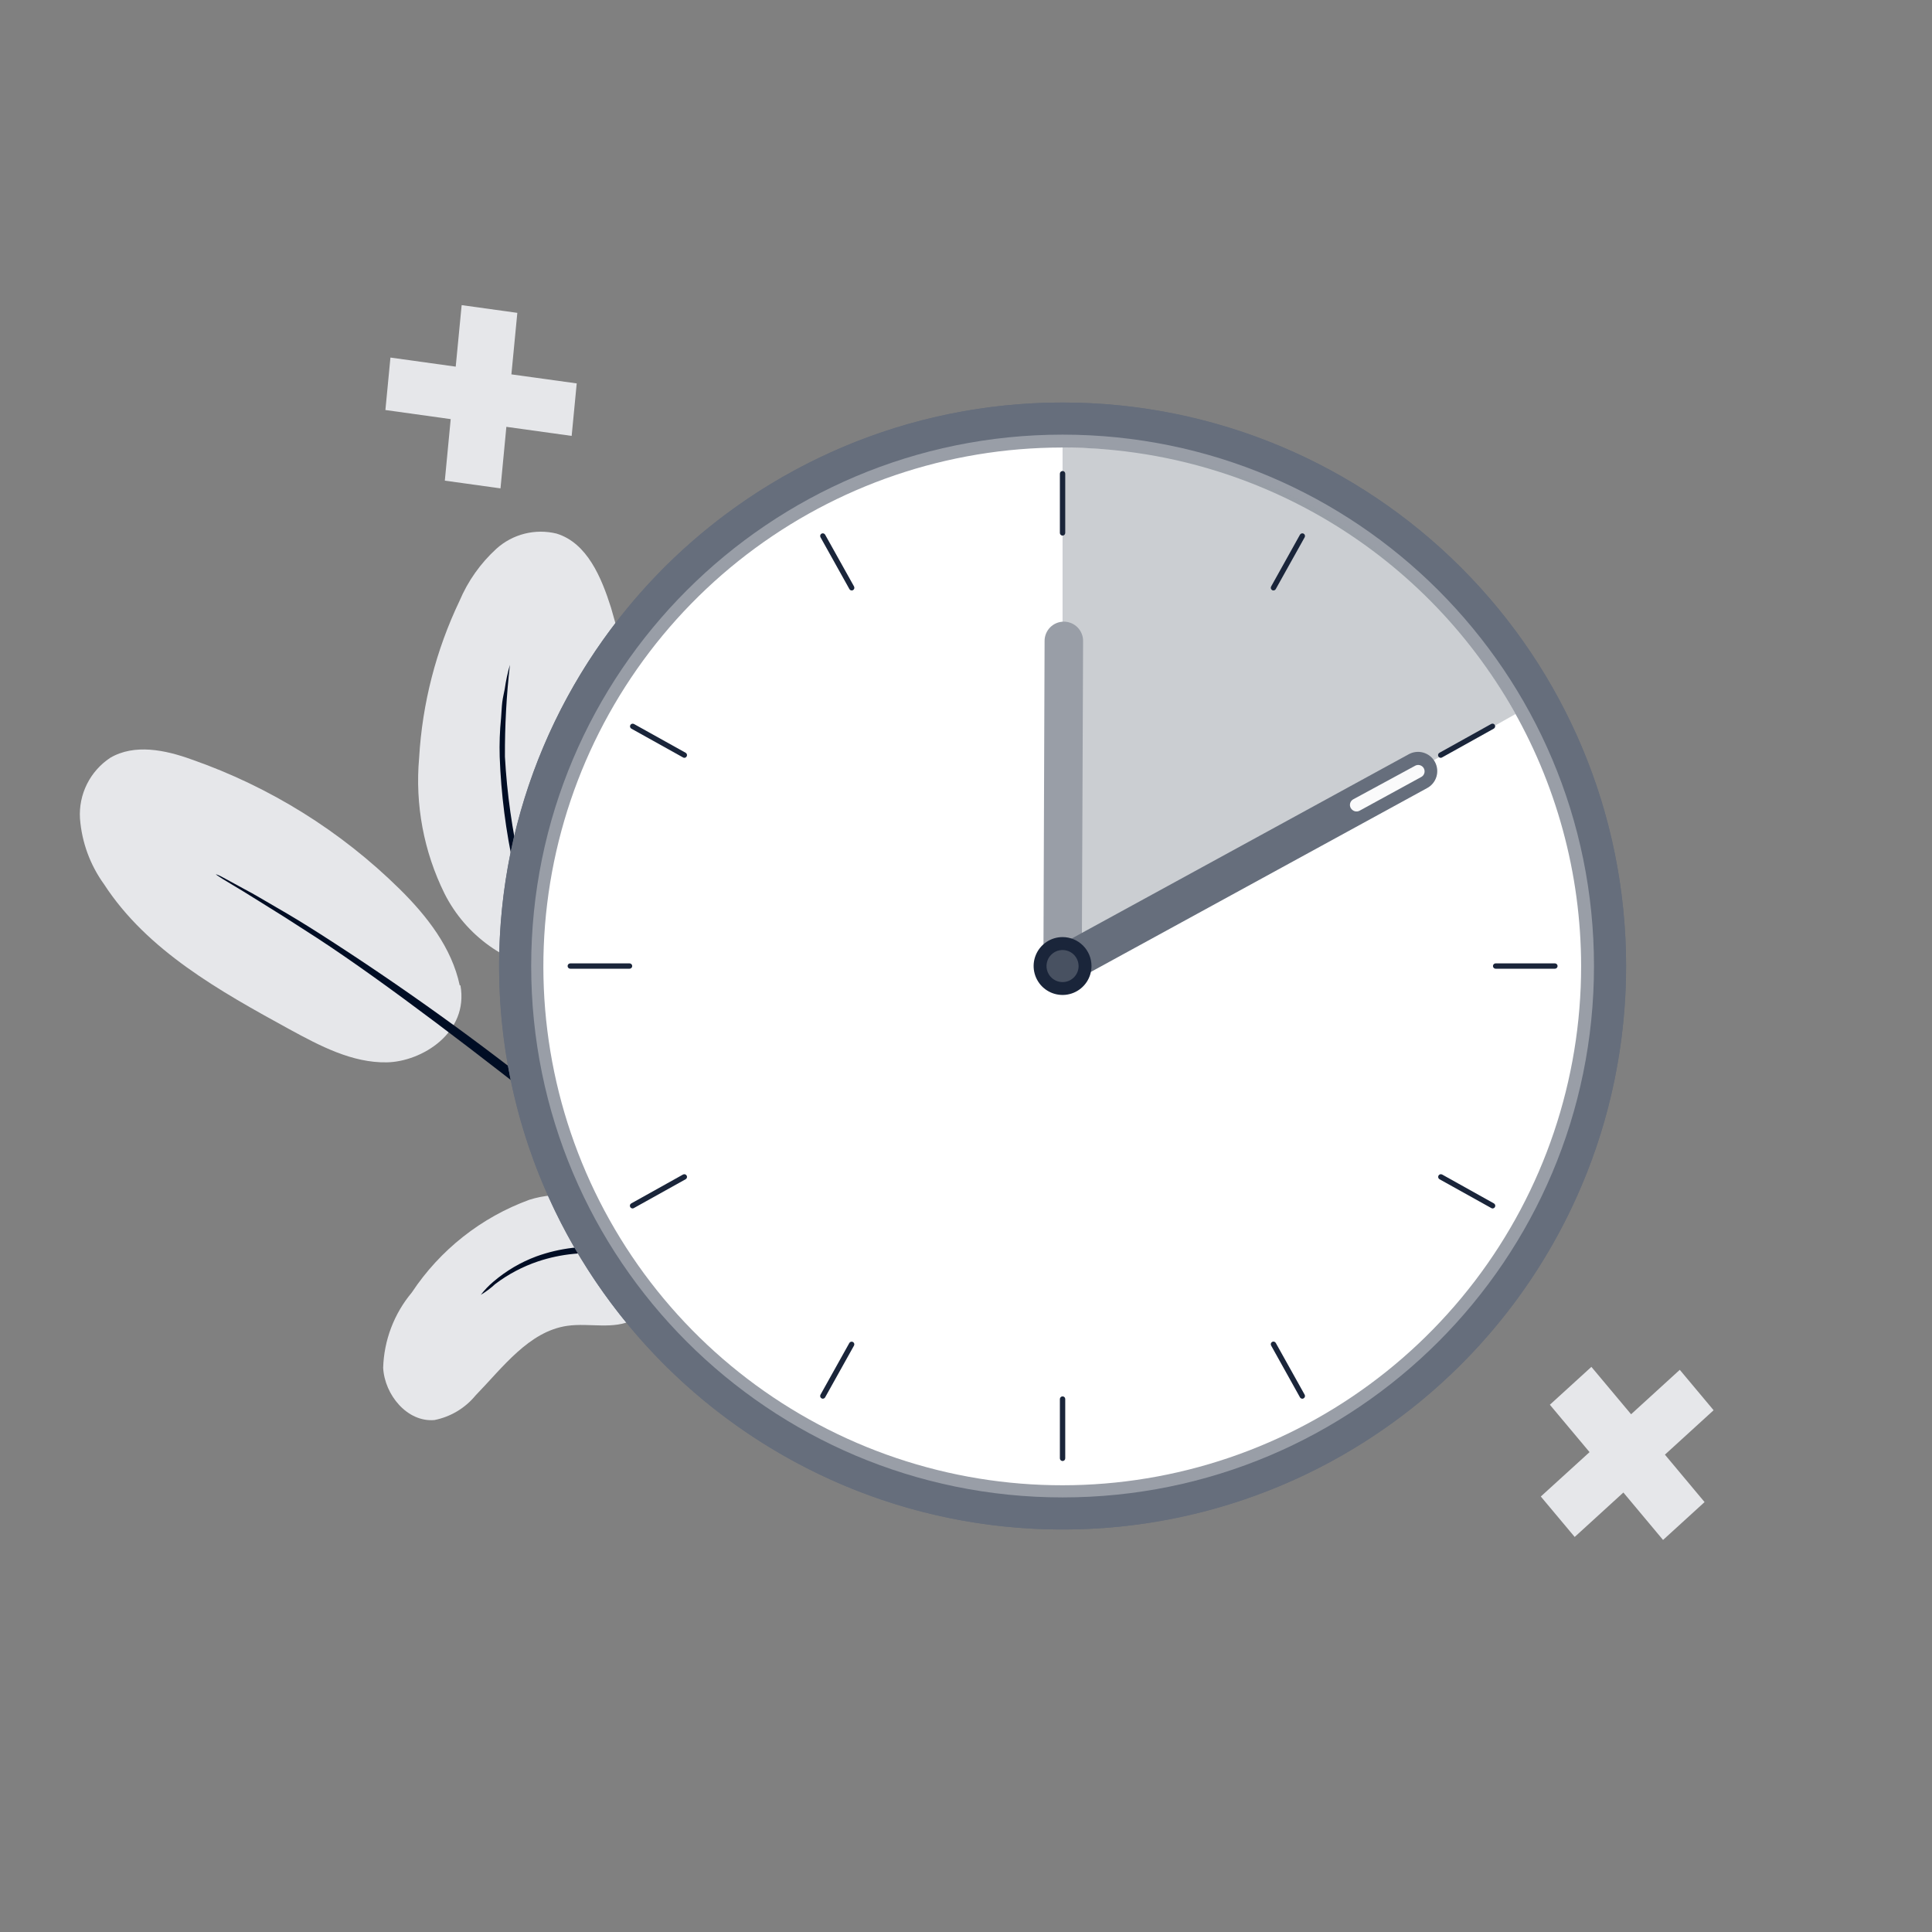 <svg width="120" height="120" viewBox="0 0 120 120" fill="none" xmlns="http://www.w3.org/2000/svg">
<rect x="0" y="0" width="120" height="120" fill="#808080" stroke="none"/>
<path d="M95.702 92.951L98.73 90.194L96.265 87.251L98.844 84.899L101.31 87.842L104.334 85.082L106.435 87.592L103.411 90.351L105.874 93.297L103.295 95.649L100.831 92.703L97.807 95.463L95.702 92.951Z" fill="#E6E7EA"/>
<path d="M32.873 74.522C29.888 75.614 27.331 77.632 25.578 80.28C24.476 81.596 23.85 83.243 23.799 84.957C23.891 86.648 25.303 88.346 26.981 88.202C27.983 88.004 28.886 87.465 29.534 86.677C31.239 84.923 32.85 82.696 35.23 82.35C36.61 82.15 38.124 82.616 39.356 81.959C39.937 81.595 40.383 81.053 40.628 80.413C40.873 79.774 40.902 79.073 40.712 78.416C40.31 77.109 39.423 76.005 38.231 75.331C37.462 74.793 36.577 74.44 35.648 74.3C34.718 74.159 33.769 74.236 32.873 74.522Z" fill="#E6E7EA"/>
<path d="M28.599 61.2C29.127 64.153 26.189 65.942 24.035 65.984C21.882 66.026 19.876 64.964 17.982 63.932C13.663 61.565 9.141 59.047 6.465 54.926C5.597 53.726 5.078 52.31 4.967 50.833C4.922 50.097 5.072 49.363 5.401 48.702C5.73 48.042 6.227 47.48 6.842 47.071C8.348 46.185 10.257 46.575 11.907 47.174C16.756 48.868 21.167 51.615 24.821 55.219C26.519 56.893 28.062 58.87 28.555 61.206" fill="#E6E7EA"/>
<path d="M34.428 60.336C32.982 60.146 31.605 59.606 30.416 58.764C29.228 57.921 28.264 56.8 27.609 55.5C26.319 52.889 25.773 49.973 26.033 47.072C26.229 43.693 27.081 40.384 28.539 37.329C29.06 36.094 29.843 34.987 30.833 34.083C31.332 33.633 31.934 33.312 32.586 33.148C33.238 32.984 33.92 32.983 34.572 33.143C36.464 33.725 37.351 35.851 37.95 37.739C38.933 41.075 39.651 44.484 40.099 47.933C40.502 50.706 40.622 53.647 39.493 56.2C38.364 58.754 36.356 60.606 34.09 60.313" fill="#E6E7EA"/>
<path d="M54.971 87.194C54.644 87.007 54.341 86.782 54.069 86.522L51.7 84.585C50.53 83.637 49.309 82.751 48.044 81.932C46.488 80.945 44.852 80.088 43.155 79.369C41.472 78.639 39.695 78.15 37.875 77.917C36.377 77.722 34.853 77.87 33.42 78.347C32.463 78.669 31.565 79.144 30.76 79.753C30.486 80.008 30.186 80.233 29.863 80.424C30.095 80.124 30.358 79.85 30.648 79.606C31.437 78.931 32.339 78.4 33.312 78.038C34.77 77.511 36.329 77.328 37.869 77.503C39.739 77.717 41.566 78.205 43.293 78.952C45.014 79.683 46.669 80.562 48.237 81.58C49.499 82.431 50.71 83.354 51.864 84.345C52.889 85.179 53.616 85.894 54.141 86.395C54.448 86.628 54.726 86.896 54.971 87.194Z" fill="#000D24"/>
<path d="M53.161 85.698C53.161 85.698 53.011 85.593 52.769 85.358L51.713 84.312C50.805 83.407 49.484 82.092 47.802 80.524C44.466 77.401 40.682 74.172 35.196 69.81C30.029 65.709 23.937 61.029 19.696 58.263C18.701 57.632 17.86 57.069 17.086 56.595C16.313 56.121 15.644 55.686 15.1 55.359L13.832 54.596C13.544 54.413 13.403 54.316 13.409 54.297C13.574 54.355 13.733 54.428 13.884 54.517L15.189 55.229C15.765 55.524 16.45 55.947 17.229 56.394C18.007 56.84 18.909 57.385 19.885 58.01C24.943 61.246 29.822 64.752 34.502 68.513C39.997 72.882 44.786 77.111 48.046 80.335C49.691 81.9 50.985 83.281 51.855 84.228C52.263 84.674 52.585 85.024 52.847 85.338C52.962 85.449 53.067 85.569 53.161 85.698Z" fill="#000D24"/>
<path d="M44.432 77.091C44.054 76.745 43.699 76.375 43.368 75.983C42.71 75.249 41.781 74.139 40.733 72.704C39.512 71.013 38.386 69.255 37.357 67.441C36.079 65.226 34.968 62.918 34.033 60.538C32.222 56.245 31.207 51.659 31.037 47.004C31.013 46.202 31.041 45.399 31.122 44.601C31.152 44.245 31.159 43.92 31.196 43.617C31.233 43.314 31.304 43.051 31.349 42.801C31.421 42.291 31.529 41.787 31.672 41.293C31.456 43.188 31.353 45.094 31.362 47.001C31.616 51.6 32.655 56.122 34.433 60.371C35.369 62.728 36.462 65.018 37.706 67.228C38.706 69.039 39.796 70.797 40.974 72.498C41.979 73.948 42.858 75.083 43.477 75.859C43.832 76.24 44.152 76.652 44.432 77.091Z" fill="#000D24"/>
<path d="M65.999 94.999C85.329 94.999 100.998 79.33 100.998 60C100.998 40.671 85.329 25.001 65.999 25.001C46.67 25.001 31 40.671 31 60C31 79.33 46.67 94.999 65.999 94.999Z" fill="#666E7C"/>
<path d="M65.999 93.007C84.228 93.007 99.005 78.23 99.005 60.002C99.005 41.773 84.228 26.996 65.999 26.996C47.771 26.996 32.993 41.773 32.993 60.002C32.993 78.23 47.771 93.007 65.999 93.007Z" fill="#999EA7"/>
<path d="M98.206 60C98.211 67.075 95.888 73.955 91.596 79.579C87.303 85.203 81.28 89.258 74.454 91.119C67.628 92.979 60.38 92.542 53.827 89.875C47.274 87.208 41.781 82.458 38.196 76.359C34.61 70.261 33.13 63.151 33.986 56.129C34.841 49.106 37.984 42.559 42.929 37.499C47.873 32.44 54.346 29.148 61.347 28.131C68.349 27.115 75.49 28.43 81.67 31.875C86.678 34.669 90.851 38.748 93.757 43.692C96.664 48.636 98.2 54.265 98.206 60Z" fill="white"/>
<path d="M65.998 25.002C59.075 25.003 52.309 27.056 46.554 30.902C40.799 34.748 36.313 40.215 33.665 46.61C31.016 53.005 30.324 60.042 31.675 66.831C33.026 73.62 36.359 79.856 41.254 84.75C46.149 89.645 52.385 92.978 59.174 94.328C65.963 95.678 73 94.985 79.395 92.336C85.79 89.687 91.256 85.201 95.102 79.445C98.947 73.69 101 66.923 101 60.001C101 55.405 100.095 50.853 98.335 46.607C96.576 42.36 93.998 38.502 90.748 35.252C87.498 32.002 83.639 29.424 79.392 27.665C75.145 25.907 70.594 25.002 65.998 25.002ZM65.998 94.299C59.213 94.299 52.581 92.287 46.94 88.518C41.299 84.749 36.903 79.391 34.307 73.124C31.711 66.856 31.032 59.959 32.355 53.305C33.679 46.651 36.947 40.539 41.744 35.742C46.541 30.945 52.654 27.678 59.308 26.355C65.962 25.032 72.859 25.712 79.126 28.308C85.394 30.905 90.751 35.302 94.52 40.943C98.288 46.585 100.3 53.217 100.299 60.001C100.299 64.505 99.412 68.966 97.688 73.127C95.964 77.289 93.437 81.07 90.252 84.255C87.067 87.44 83.285 89.966 79.124 91.689C74.962 93.413 70.502 94.3 65.998 94.299Z" fill="#666E7C"/>
<path opacity="0.5" d="M94.139 44.345L65.998 60.243V27.796C81.079 27.796 89.5 36.06 94.139 44.345Z" fill="#999EA7"/>
<path d="M66.125 61.246C66.084 61.253 66.042 61.257 65.999 61.258C65.682 61.257 65.379 61.13 65.155 60.905C64.932 60.68 64.807 60.375 64.808 60.058L64.881 39.82C64.879 39.661 64.909 39.504 64.969 39.357C65.029 39.21 65.117 39.077 65.229 38.964C65.341 38.852 65.474 38.763 65.62 38.702C65.767 38.642 65.924 38.611 66.083 38.611C66.241 38.612 66.398 38.645 66.544 38.707C66.69 38.769 66.822 38.859 66.933 38.972C67.044 39.086 67.131 39.22 67.189 39.368C67.248 39.515 67.276 39.673 67.273 39.832L67.192 60.061C67.19 60.355 67.081 60.638 66.884 60.856C66.687 61.075 66.417 61.213 66.125 61.246Z" fill="#999EA7"/>
<path d="M66.109 44.228L66.069 44.232C66.017 44.232 65.965 44.221 65.917 44.201C65.868 44.181 65.824 44.151 65.787 44.114C65.751 44.077 65.721 44.032 65.701 43.984C65.682 43.935 65.672 43.883 65.672 43.831L65.686 39.823C65.686 39.717 65.729 39.615 65.804 39.541C65.879 39.466 65.981 39.425 66.087 39.425C66.193 39.426 66.294 39.468 66.369 39.544C66.443 39.619 66.485 39.721 66.484 39.826L66.47 43.834C66.469 43.933 66.431 44.027 66.364 44.1C66.298 44.172 66.207 44.218 66.109 44.228Z" fill="#999EA7"/>
<path d="M65.998 33.267C65.953 33.267 65.911 33.25 65.88 33.219C65.849 33.188 65.831 33.145 65.831 33.101V29.42C65.832 29.376 65.85 29.334 65.881 29.303C65.912 29.273 65.954 29.255 65.998 29.254C66.041 29.254 66.084 29.271 66.115 29.303C66.146 29.334 66.164 29.376 66.164 29.42V33.101C66.164 33.145 66.146 33.188 66.115 33.219C66.084 33.25 66.041 33.267 65.998 33.267Z" fill="#1A253A"/>
<path d="M65.998 90.747C65.954 90.746 65.912 90.729 65.881 90.698C65.85 90.667 65.832 90.625 65.831 90.581V86.897C65.832 86.853 65.85 86.811 65.881 86.78C65.912 86.749 65.954 86.731 65.998 86.731C66.041 86.731 66.084 86.748 66.115 86.779C66.146 86.81 66.164 86.853 66.164 86.897V90.581C66.164 90.625 66.146 90.668 66.115 90.699C66.084 90.73 66.041 90.747 65.998 90.747Z" fill="#1A253A"/>
<path d="M96.578 60.169H92.896C92.852 60.169 92.81 60.152 92.779 60.12C92.748 60.089 92.73 60.047 92.73 60.003C92.73 59.959 92.748 59.917 92.779 59.886C92.81 59.854 92.852 59.837 92.896 59.837H96.578C96.622 59.837 96.664 59.854 96.695 59.886C96.726 59.917 96.744 59.959 96.744 60.003C96.744 60.047 96.726 60.089 96.695 60.12C96.664 60.152 96.622 60.169 96.578 60.169Z" fill="#1A253A"/>
<path d="M39.102 60.169H35.421C35.377 60.169 35.334 60.152 35.303 60.12C35.272 60.089 35.255 60.047 35.255 60.003C35.255 59.959 35.272 59.917 35.303 59.886C35.334 59.854 35.377 59.837 35.421 59.837H39.102C39.146 59.837 39.188 59.854 39.219 59.886C39.251 59.917 39.268 59.959 39.268 60.003C39.268 60.047 39.251 60.089 39.219 60.12C39.188 60.152 39.146 60.169 39.102 60.169Z" fill="#1A253A"/>
<path d="M52.9 36.674C52.871 36.674 52.842 36.666 52.817 36.65C52.792 36.635 52.771 36.613 52.757 36.587L50.963 33.371C50.942 33.333 50.936 33.288 50.948 33.245C50.96 33.203 50.988 33.167 51.026 33.145C51.065 33.125 51.111 33.12 51.153 33.133C51.195 33.145 51.231 33.173 51.252 33.212L53.047 36.428C53.067 36.467 53.072 36.511 53.06 36.554C53.049 36.596 53.021 36.632 52.983 36.654C52.958 36.667 52.929 36.674 52.9 36.674Z" fill="#1A253A"/>
<path d="M80.889 86.877C80.859 86.876 80.83 86.868 80.805 86.853C80.779 86.837 80.758 86.816 80.743 86.79L78.952 83.574C78.93 83.536 78.925 83.491 78.937 83.448C78.949 83.406 78.977 83.37 79.015 83.348C79.053 83.327 79.099 83.321 79.141 83.333C79.183 83.345 79.219 83.373 79.241 83.412L81.035 86.628C81.046 86.647 81.052 86.668 81.055 86.69C81.057 86.712 81.055 86.734 81.049 86.754C81.043 86.775 81.032 86.795 81.019 86.812C81.005 86.829 80.988 86.843 80.969 86.854C80.945 86.869 80.917 86.877 80.889 86.877Z" fill="#1A253A"/>
<path d="M39.291 75.058C39.262 75.058 39.232 75.05 39.207 75.035C39.181 75.02 39.16 74.998 39.145 74.972C39.134 74.953 39.127 74.932 39.124 74.91C39.121 74.889 39.123 74.867 39.129 74.846C39.135 74.825 39.145 74.805 39.158 74.788C39.172 74.771 39.189 74.757 39.208 74.746L42.425 72.952C42.463 72.932 42.509 72.927 42.551 72.939C42.593 72.952 42.629 72.98 42.65 73.018C42.672 73.057 42.677 73.102 42.666 73.144C42.654 73.187 42.626 73.223 42.587 73.244L39.371 75.035C39.347 75.05 39.32 75.058 39.291 75.058Z" fill="#1A253A"/>
<path d="M89.484 47.07C89.455 47.069 89.426 47.061 89.401 47.046C89.376 47.031 89.355 47.009 89.341 46.983C89.32 46.945 89.314 46.9 89.326 46.857C89.338 46.815 89.366 46.779 89.405 46.757L92.621 44.967C92.659 44.945 92.704 44.94 92.747 44.951C92.789 44.963 92.825 44.991 92.847 45.03C92.867 45.068 92.872 45.113 92.861 45.155C92.849 45.197 92.821 45.233 92.784 45.256L89.567 47.047C89.542 47.062 89.514 47.07 89.484 47.07Z" fill="#1A253A"/>
<path d="M79.095 36.674C79.067 36.673 79.04 36.667 79.015 36.654C78.977 36.632 78.949 36.596 78.937 36.554C78.925 36.512 78.93 36.466 78.952 36.428L80.743 33.212C80.764 33.173 80.8 33.145 80.842 33.133C80.885 33.12 80.93 33.125 80.969 33.145C80.988 33.156 81.005 33.17 81.019 33.187C81.032 33.204 81.043 33.224 81.049 33.245C81.055 33.266 81.057 33.288 81.055 33.309C81.052 33.331 81.046 33.352 81.035 33.371L79.241 36.587C79.227 36.614 79.206 36.636 79.18 36.651C79.154 36.666 79.125 36.674 79.095 36.674Z" fill="#1A253A"/>
<path d="M51.109 86.875C51.08 86.876 51.051 86.868 51.026 86.852C51.007 86.841 50.99 86.827 50.976 86.81C50.963 86.793 50.953 86.773 50.947 86.752C50.941 86.731 50.939 86.709 50.942 86.688C50.945 86.666 50.952 86.645 50.963 86.626L52.757 83.41C52.78 83.374 52.816 83.348 52.857 83.338C52.898 83.328 52.942 83.334 52.979 83.354C53.016 83.375 53.044 83.409 53.056 83.45C53.069 83.491 53.065 83.534 53.046 83.573L51.252 86.789C51.238 86.814 51.217 86.836 51.192 86.851C51.167 86.866 51.139 86.874 51.109 86.875Z" fill="#1A253A"/>
<path d="M92.707 75.059C92.679 75.059 92.651 75.051 92.627 75.035L89.411 73.245C89.373 73.223 89.345 73.187 89.333 73.145C89.321 73.102 89.326 73.057 89.348 73.019C89.358 72.999 89.373 72.982 89.39 72.969C89.407 72.955 89.426 72.945 89.447 72.938C89.468 72.932 89.49 72.93 89.512 72.933C89.534 72.935 89.555 72.942 89.574 72.952L92.79 74.746C92.828 74.768 92.856 74.804 92.868 74.846C92.88 74.888 92.875 74.934 92.853 74.972C92.839 74.998 92.817 75.02 92.792 75.035C92.766 75.05 92.737 75.058 92.707 75.059Z" fill="#1A253A"/>
<path d="M42.504 47.069C42.476 47.069 42.448 47.061 42.424 47.045L39.208 45.254C39.172 45.232 39.147 45.196 39.136 45.155C39.126 45.114 39.132 45.07 39.153 45.033C39.174 44.996 39.208 44.968 39.248 44.956C39.289 44.943 39.333 44.947 39.371 44.965L42.587 46.756C42.626 46.778 42.654 46.814 42.665 46.856C42.677 46.898 42.672 46.944 42.65 46.982C42.636 47.009 42.615 47.031 42.589 47.046C42.564 47.061 42.534 47.069 42.504 47.069Z" fill="#1A253A"/>
<path d="M65.398 60.954C65.221 60.844 65.077 60.688 64.979 60.504C64.881 60.32 64.833 60.114 64.84 59.905C64.846 59.697 64.908 59.494 65.017 59.316C65.127 59.139 65.281 58.993 65.465 58.894L87.479 46.859C87.617 46.78 87.769 46.729 87.927 46.709C88.085 46.689 88.246 46.701 88.399 46.744C88.553 46.788 88.696 46.861 88.82 46.96C88.945 47.059 89.049 47.183 89.125 47.322C89.201 47.462 89.249 47.616 89.265 47.775C89.281 47.933 89.266 48.093 89.219 48.245C89.173 48.398 89.096 48.539 88.994 48.662C88.892 48.784 88.767 48.885 88.625 48.958L66.611 60.993C66.424 61.095 66.213 61.145 65.999 61.139C65.786 61.132 65.579 61.068 65.398 60.954Z" fill="#666E7C"/>
<path d="M67.795 60.002C67.795 60.357 67.689 60.705 67.492 61C67.294 61.296 67.014 61.526 66.685 61.662C66.357 61.798 65.996 61.834 65.647 61.764C65.298 61.695 64.978 61.524 64.727 61.273C64.475 61.021 64.304 60.701 64.235 60.352C64.165 60.004 64.201 59.642 64.337 59.314C64.473 58.985 64.703 58.705 64.999 58.507C65.294 58.309 65.642 58.204 65.998 58.204C66.474 58.204 66.931 58.394 67.269 58.731C67.606 59.068 67.795 59.525 67.795 60.002Z" fill="#1A253A"/>
<path opacity="0.2" d="M65.997 61C65.8 61 65.608 60.942 65.444 60.832C65.28 60.723 65.152 60.567 65.076 60.385C65.001 60.203 64.981 60.002 65.02 59.809C65.058 59.616 65.153 59.438 65.293 59.299C65.432 59.159 65.61 59.064 65.803 59.026C65.996 58.987 66.197 59.007 66.379 59.083C66.561 59.158 66.717 59.286 66.826 59.45C66.936 59.614 66.994 59.806 66.994 60.004C66.994 60.268 66.889 60.522 66.702 60.708C66.515 60.895 66.262 61 65.997 61Z" fill="white"/>
<path d="M84.032 50.332C83.976 50.296 83.929 50.246 83.896 50.187C83.845 50.095 83.833 49.986 83.862 49.884C83.892 49.783 83.96 49.697 84.053 49.646L87.864 47.58C87.91 47.55 87.962 47.529 88.016 47.519C88.071 47.509 88.127 47.511 88.18 47.524C88.234 47.537 88.285 47.562 88.329 47.595C88.373 47.629 88.409 47.671 88.436 47.72C88.462 47.769 88.478 47.822 88.483 47.877C88.488 47.932 88.481 47.988 88.463 48.04C88.445 48.093 88.416 48.141 88.379 48.182C88.341 48.222 88.296 48.255 88.245 48.277L84.447 50.354C84.382 50.389 84.309 50.405 84.236 50.401C84.163 50.398 84.093 50.374 84.032 50.332Z" fill="#FAFAFB"/>
<path d="M35.821 23.814L31.764 23.253L32.132 19.432L28.674 18.952L28.306 22.773L24.251 22.209L23.938 25.467L27.994 26.032L27.629 29.854L31.087 30.334L31.451 26.511L35.507 27.075L35.821 23.814Z" fill="#E6E7EA"/>
</svg>
